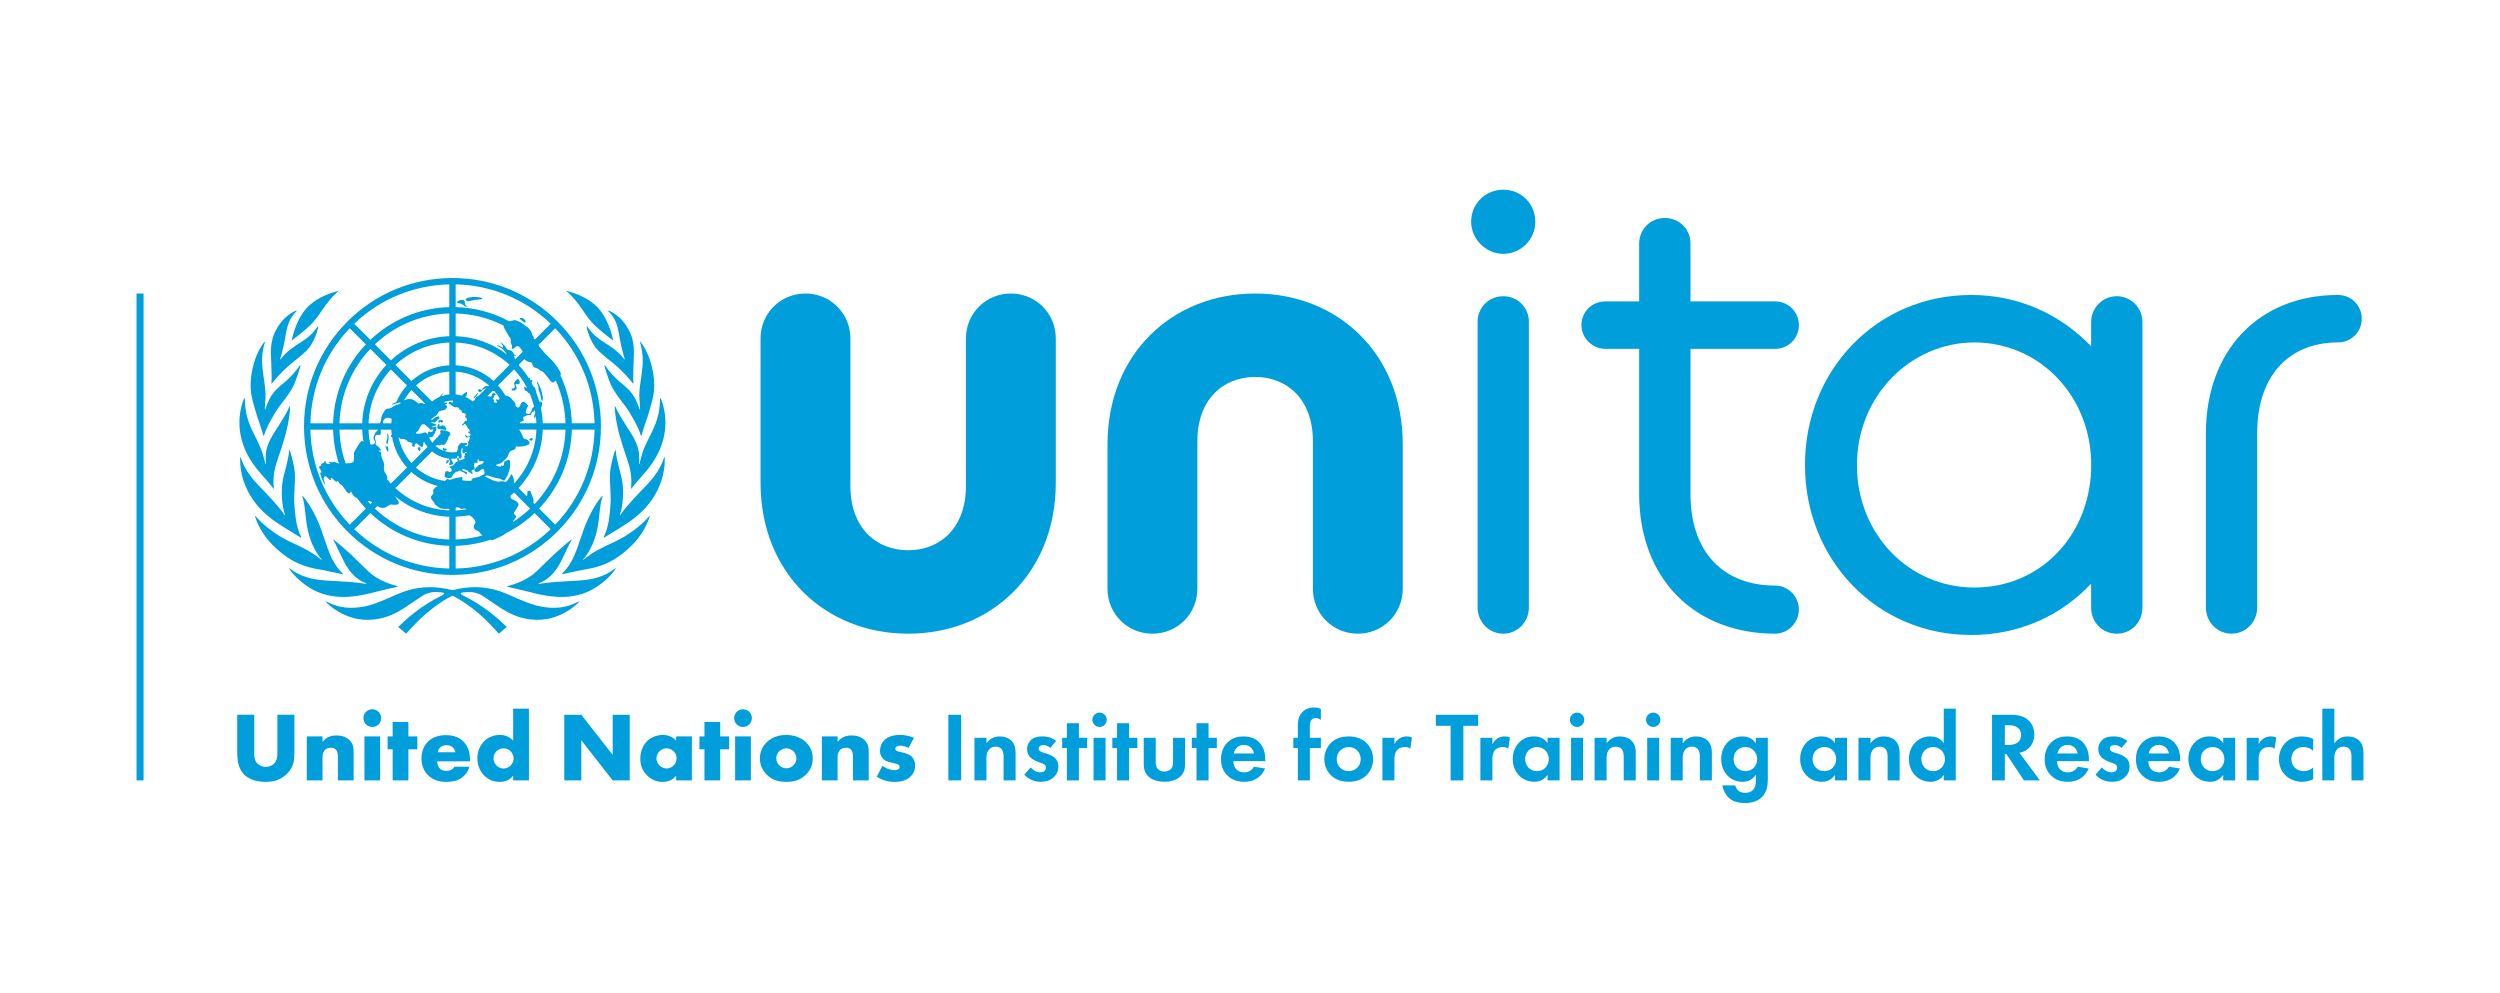 <?xml version="1.0" encoding="UTF-8"?> <svg xmlns="http://www.w3.org/2000/svg" id="Layer_1" data-name="Layer 1" viewBox="0 0 1950.21 774.41"><defs><style> .cls-1 { fill: #009edb; } </style></defs><path class="cls-1" d="M1147.62,173.01c0-14.02,11.03-25.04,25.04-25.04s25.02,11.03,25.02,25.04-11.53,25.02-25.02,25.02-25.04-11.53-25.04-25.02Zm5.02,78.1c0-11,8.49-20.02,20.02-20.02s20,9.02,20,20.02v222.72c0,11.51-9,20.5-20,20.5s-20.02-9-20.02-20.5V251.11Z"></path><g><path class="cls-1" d="M198.36,557.58v30.32c0,2.15,.07,5.45,2.61,7.91,1.54,1.46,3.99,2.46,6.29,2.46s4.68-.92,6.14-2.23c3.07-2.69,2.99-6.45,2.99-9.29v-29.17h13.28v29.4c0,5.37-.23,10.98-5.76,16.59-4.3,4.37-9.67,6.37-16.89,6.37-8.06,0-13.81-2.76-16.97-6.14-4.45-4.84-4.99-11.36-4.99-16.82v-29.4h13.28Z"></path><path class="cls-1" d="M239.32,574.47h12.28v4.3c3.38-4.45,7.91-5.07,10.9-5.07,3.53,0,7.29,.85,10.13,3.68,2.92,2.92,3.23,5.84,3.23,9.6v21.8h-12.28v-17.35c0-2,.07-4.99-1.54-6.68-1.16-1.23-2.69-1.46-3.92-1.46-1.92,0-3.53,.69-4.53,1.61-1.23,1.15-2,3.38-2,5.45v18.42h-12.28v-34.32Z"></path><path class="cls-1" d="M290.42,553.28c3.84,0,6.91,3.07,6.91,6.91s-3.07,6.91-6.91,6.91-6.91-3.07-6.91-6.91,3.07-6.91,6.91-6.91Zm6.14,21.19v34.32h-12.28v-34.32h12.28Z"></path><path class="cls-1" d="M318.58,584.52v24.26h-12.28v-24.26h-3.92v-10.06h3.92v-11.28h12.28v11.28h6.98v10.06h-6.98Z"></path><path class="cls-1" d="M366.62,593.89h-25.57c0,1.85,.69,4.3,2.15,5.76,.77,.77,2.3,1.69,5.07,1.69,.31,0,2.46-.08,3.99-.92,.77-.47,1.61-1.23,2.15-2.31h11.75c-.54,1.92-1.61,4.61-4.15,7.06-2.53,2.46-6.52,4.76-13.97,4.76-4.53,0-9.98-1-14.2-5.22-2.23-2.23-5.07-6.45-5.07-12.97,0-5.76,2.15-10.37,5.14-13.28,2.84-2.76,7.29-4.99,14.05-4.99,3.99,0,9.14,.85,13.2,4.68,4.84,4.6,5.45,10.59,5.45,14.43v1.31Zm-11.29-7.06c-.31-1.31-1.08-2.77-2-3.69-1.61-1.61-3.84-1.84-5.06-1.84-2.08,0-3.69,.54-4.99,1.84-.84,.92-1.61,2.15-1.84,3.69h13.89Z"></path><path class="cls-1" d="M412.59,608.79h-12.28v-3.76c-3.46,4.45-7.99,4.91-10.37,4.91-4.91,0-8.83-1.61-12.05-4.76-3.45-3.38-5.52-8.22-5.52-13.66,0-5.83,2.46-10.6,5.6-13.59,3.38-3.23,7.91-4.61,12.13-4.61,4.68,0,7.99,2.07,10.21,4.45v-24.95h12.28v55.97Zm-14.51-11.36c1.61-1.46,2.61-3.76,2.61-5.83,0-1.92-1.08-4.22-2.31-5.53-1.38-1.46-3.3-2.3-5.6-2.3-2.61,0-4.37,1.15-5.45,2.23-1.38,1.38-2.38,3.53-2.38,5.83,0,1.77,.77,3.76,2.38,5.37,1.69,1.69,3.68,2.3,5.45,2.3,2,0,3.99-.92,5.3-2.07Z"></path><path class="cls-1" d="M440.18,608.79v-51.2h13.28l24.49,31.32v-31.32h13.28v51.2h-13.28l-24.49-31.32v31.32h-13.28Z"></path><path class="cls-1" d="M527.44,574.47h12.28v34.32h-12.28v-3.76c-2.84,3.92-7.29,4.91-10.67,4.91-3.68,0-8.22-1.08-12.36-5.45-3.3-3.53-4.91-7.45-4.91-12.59,0-6.44,2.53-10.98,5.29-13.74,2.92-2.92,7.45-4.84,12.36-4.84,5.53,0,8.83,2.84,10.29,4.45v-3.3Zm-12.9,11.52c-1.69,1.61-2.46,3.84-2.46,5.6,0,2,.85,4.15,2.38,5.6,1.31,1.23,3.45,2.3,5.53,2.3s3.99-.84,5.52-2.38c1.08-1.08,2.31-2.77,2.31-5.53,0-1.61-.47-3.76-2.38-5.6-1.15-1.08-2.92-2.23-5.53-2.23-1.54,0-3.61,.54-5.37,2.23Z"></path><path class="cls-1" d="M561.81,584.52v24.26h-12.28v-24.26h-3.92v-10.06h3.92v-11.28h12.28v11.28h6.98v10.06h-6.98Z"></path><path class="cls-1" d="M579.6,553.28c3.84,0,6.91,3.07,6.91,6.91s-3.07,6.91-6.91,6.91-6.91-3.07-6.91-6.91,3.07-6.91,6.91-6.91Zm6.14,21.19v34.32h-12.28v-34.32h12.28Z"></path><path class="cls-1" d="M628.72,604.26c-4.53,4.45-9.83,5.68-15.36,5.68-4.99,0-10.52-1-15.28-5.68-3.76-3.69-5.29-8.06-5.29-12.67,0-6.14,2.76-10.13,5.29-12.59,2.84-2.77,7.83-5.68,15.28-5.68s12.51,3,15.36,5.68c2.53,2.46,5.29,6.45,5.29,12.59,0,4.61-1.54,8.98-5.29,12.67Zm-20.81-18.27c-1.53,1.46-2.38,3.61-2.38,5.6s1,4.07,2.38,5.45c1.46,1.46,3.46,2.31,5.53,2.31s3.99-.85,5.45-2.31c1.53-1.46,2.38-3.45,2.38-5.45,0-1.84-.85-4.07-2.38-5.6-1.39-1.31-3.53-2.23-5.45-2.23s-4.14,.92-5.53,2.23Z"></path><path class="cls-1" d="M641.13,574.47h12.28v4.3c3.38-4.45,7.91-5.07,10.9-5.07,3.53,0,7.29,.85,10.13,3.68,2.92,2.92,3.23,5.84,3.23,9.6v21.8h-12.28v-17.35c0-2,.07-4.99-1.54-6.68-1.15-1.23-2.69-1.46-3.92-1.46-1.92,0-3.53,.69-4.53,1.61-1.23,1.15-2,3.38-2,5.45v18.42h-12.28v-34.32Z"></path><path class="cls-1" d="M688.31,597.42c1.46,1.08,3.22,2,4.91,2.53,1.54,.54,3.45,.85,4.76,.85,.92,0,2.38-.23,3.15-.92,.54-.54,.62-1,.62-1.61,0-.54-.07-1.08-.62-1.54-.77-.69-2-.92-3.22-1.23l-3.23-.77c-1.69-.39-4.14-1-5.98-2.99-1.31-1.38-2.23-3.3-2.23-5.91,0-3.3,1.3-6.37,3.22-8.37,2.61-2.69,7.21-4.15,12.28-4.15s8.98,1.38,10.98,2.23l-4.14,7.83c-1.69-.77-4.22-1.69-6.45-1.69-1.23,0-2.08,.23-2.84,.69-.69,.38-1.08,.92-1.08,1.69,0,1.08,.69,1.62,1.46,1.92,1.15,.46,2.15,.46,4.07,1l2.23,.62c1.61,.46,4.07,1.69,5.07,2.69,1.69,1.61,2.61,4.3,2.61,6.83,0,4.14-1.77,6.91-3.45,8.52-3.99,3.99-9.83,4.3-12.67,4.3-3.07,0-7.91-.39-13.82-3.99l4.38-8.52Z"></path><path class="cls-1" d="M749.79,557.58v51.2h-9.98v-51.2h9.98Z"></path><path class="cls-1" d="M760.15,575.54h9.37v4.3c1.77-2.46,4.91-5.37,10.29-5.37,2.92,0,7.21,.85,9.83,4.07,2.3,2.84,2.61,6.14,2.61,9.36v20.88h-9.37v-18.12c0-1.84-.08-4.76-1.77-6.52-1.46-1.54-3.46-1.69-4.38-1.69-2.46,0-4.37,.85-5.76,2.92-1.38,2.15-1.46,4.53-1.46,6.45v16.97h-9.37v-33.24Z"></path><path class="cls-1" d="M819.31,583.45c-2.23-2.08-4.45-2.23-5.45-2.23-2.23,0-3.61,1.07-3.61,2.69,0,.84,.38,2.15,2.99,2.99l2.23,.69c2.61,.85,6.52,2.15,8.45,4.76,1,1.39,1.69,3.38,1.69,5.53,0,3-1,5.99-3.68,8.45s-5.91,3.53-9.98,3.53c-6.91,0-10.82-3.3-12.9-5.53l4.91-5.68c1.85,2.15,4.61,3.84,7.37,3.84,2.61,0,4.61-1.31,4.61-3.61,0-2.08-1.69-2.92-2.92-3.38l-2.15-.77c-2.38-.85-5.14-1.92-7.14-3.99-1.54-1.61-2.53-3.68-2.53-6.37,0-3.23,1.54-5.91,3.45-7.53,2.61-2.07,5.99-2.38,8.68-2.38,2.46,0,6.37,.31,10.6,3.53l-4.61,5.45Z"></path><path class="cls-1" d="M841.63,583.53v25.26h-9.37v-25.26h-3.69v-7.99h3.69v-11.36h9.37v11.36h6.45v7.99h-6.45Z"></path><path class="cls-1" d="M857.75,555.89c3.07,0,5.6,2.53,5.6,5.6s-2.53,5.6-5.6,5.6-5.6-2.53-5.6-5.6,2.53-5.6,5.6-5.6Zm4.68,19.65v33.24h-9.37v-33.24h9.37Z"></path><path class="cls-1" d="M880.77,583.53v25.26h-9.37v-25.26h-3.69v-7.99h3.69v-11.36h9.37v11.36h6.45v7.99h-6.45Z"></path><path class="cls-1" d="M901.56,575.54v18.81c0,1.77,.16,4.15,2,5.84,1.15,1,2.99,1.69,4.76,1.69s3.61-.69,4.76-1.69c1.85-1.69,2-4.07,2-5.84v-18.81h9.37v20.34c0,3-.38,6.99-4.07,10.21-3.07,2.69-7.99,3.76-12.05,3.76s-8.98-1.08-12.05-3.76c-3.68-3.22-4.07-7.21-4.07-10.21v-20.34h9.37Z"></path><path class="cls-1" d="M942.77,583.53v25.26h-9.37v-25.26h-3.69v-7.99h3.69v-11.36h9.37v11.36h6.45v7.99h-6.45Z"></path><path class="cls-1" d="M986.82,599.49c-1,2.46-4.76,10.37-16.35,10.37-5.37,0-9.44-1.54-12.74-4.68-3.69-3.46-5.22-7.76-5.22-12.97,0-6.6,2.69-10.67,5.07-13.05,3.92-3.84,8.52-4.68,12.51-4.68,6.75,0,10.67,2.69,12.97,5.45,3.53,4.22,3.99,9.44,3.99,13.05v.77h-24.87c0,2,.54,4.14,1.61,5.6,1,1.38,3.07,3.15,6.68,3.15s6.22-1.69,7.76-4.38l8.6,1.38Zm-8.6-11.74c-.77-4.53-4.45-6.68-7.91-6.68s-7.06,2.23-7.83,6.68h15.74Z"></path><path class="cls-1" d="M1021.8,583.53v25.26h-9.37v-25.26h-3.53v-7.99h3.53v-9.14c0-3.07,.23-8.29,4.37-11.74,2-1.69,4.76-2.77,8.22-2.77,2.07,0,3.76,.39,5.37,1.15v8.53c-1.31-1-2.61-1.39-4.22-1.39-1.23,0-2.46,.31-3.38,1.69-.77,1.23-1,2.99-1,5.76v7.91h8.6v7.99h-8.6Z"></path><path class="cls-1" d="M1065.54,579.15c3.3,3,5.6,7.6,5.6,13.05s-2.3,9.98-5.6,12.97c-2.84,2.61-7.14,4.68-13.43,4.68s-10.6-2.07-13.44-4.68c-3.3-3-5.6-7.6-5.6-12.97s2.31-10.06,5.6-13.05c2.84-2.61,7.14-4.68,13.44-4.68s10.59,2.08,13.43,4.68Zm-4.07,13.05c0-5.22-3.99-9.45-9.37-9.45s-9.37,4.22-9.37,9.45,3.91,9.37,9.37,9.37,9.37-4.3,9.37-9.37Z"></path><path class="cls-1" d="M1078.41,575.54h9.37v4.99c1.46-2.84,3.45-4.22,4.14-4.61,1.46-.92,3.3-1.46,5.53-1.46,1.61,0,2.92,.39,3.99,.77l-1.23,8.75c-1.23-.85-2.46-1.23-4.38-1.23-1.77,0-4.38,.39-6.22,2.69-1.77,2.22-1.84,5.06-1.84,7.36v15.97h-9.37v-33.24Z"></path><path class="cls-1" d="M1141.57,566.18v42.61h-9.98v-42.61h-11.52v-8.6h33.01v8.6h-11.52Z"></path><path class="cls-1" d="M1154.83,575.54h9.37v4.99c1.46-2.84,3.45-4.22,4.14-4.61,1.46-.92,3.3-1.46,5.53-1.46,1.61,0,2.92,.39,3.99,.77l-1.23,8.75c-1.23-.85-2.46-1.23-4.38-1.23-1.77,0-4.38,.39-6.22,2.69-1.77,2.22-1.84,5.06-1.84,7.36v15.97h-9.37v-33.24Z"></path><path class="cls-1" d="M1207.25,575.54h9.37v33.24h-9.37v-4.3c-3.38,4.83-7.83,5.37-10.21,5.37-10.21,0-16.97-7.99-16.97-17.74s6.68-17.66,16.51-17.66c2.54,0,7.53,.46,10.67,5.37v-4.3Zm-17.5,16.58c0,5.3,3.84,9.45,9.21,9.45s9.21-4.15,9.21-9.45-3.84-9.37-9.21-9.37-9.21,4.07-9.21,9.37Z"></path><path class="cls-1" d="M1230.26,555.89c3.07,0,5.6,2.53,5.6,5.6s-2.53,5.6-5.6,5.6-5.6-2.53-5.6-5.6,2.53-5.6,5.6-5.6Zm4.68,19.65v33.24h-9.37v-33.24h9.37Z"></path><path class="cls-1" d="M1243.91,575.54h9.37v4.3c1.77-2.46,4.91-5.37,10.29-5.37,2.92,0,7.21,.85,9.83,4.07,2.3,2.84,2.61,6.14,2.61,9.36v20.88h-9.37v-18.12c0-1.84-.08-4.76-1.77-6.52-1.46-1.54-3.46-1.69-4.38-1.69-2.46,0-4.37,.85-5.76,2.92-1.38,2.15-1.46,4.53-1.46,6.45v16.97h-9.37v-33.24Z"></path><path class="cls-1" d="M1289.65,555.89c3.07,0,5.6,2.53,5.6,5.6s-2.53,5.6-5.6,5.6-5.6-2.53-5.6-5.6,2.53-5.6,5.6-5.6Zm4.68,19.65v33.24h-9.37v-33.24h9.37Z"></path><path class="cls-1" d="M1303.3,575.54h9.37v4.3c1.77-2.46,4.91-5.37,10.29-5.37,2.92,0,7.21,.85,9.83,4.07,2.3,2.84,2.61,6.14,2.61,9.36v20.88h-9.37v-18.12c0-1.84-.08-4.76-1.77-6.52-1.46-1.54-3.46-1.69-4.38-1.69-2.46,0-4.37,.85-5.76,2.92-1.38,2.15-1.46,4.53-1.46,6.45v16.97h-9.37v-33.24Z"></path><path class="cls-1" d="M1369.68,575.54h9.37v31.71c0,5.07-.46,10.37-4.6,14.51-2.31,2.3-6.3,4.68-13.13,4.68-6.45,0-10.29-1.92-12.44-3.84-2.61-2.23-4.6-6.14-5.37-9.9h10.14c.38,1.53,1.23,3.07,2.3,3.99,1.84,1.69,4.37,1.77,5.68,1.77,2.69,0,4.45-.92,5.68-2.07,2.15-2.07,2.38-4.68,2.38-7.37v-4.68c-3.22,4.91-7.67,5.53-10.21,5.53-4.45,0-8.29-1.38-11.52-4.53-2.46-2.46-5.3-6.76-5.3-13.21,0-5.22,1.92-10.06,5.14-13.2,2.92-2.84,6.99-4.45,11.44-4.45,6.21,0,9.14,3.38,10.44,5.37v-4.3Zm-14.35,9.52c-1.54,1.38-2.99,3.61-2.99,7.06,0,2.92,1.07,5.07,2.46,6.53,2,2.15,4.53,2.92,6.75,2.92s4.61-.85,6.22-2.31c1.92-1.77,2.99-4.45,2.99-7.14,0-3.15-1.38-5.29-2.69-6.67-1.84-1.92-3.99-2.69-6.52-2.69-2.99,0-5.07,1.23-6.22,2.31Z"></path><path class="cls-1" d="M1431.45,575.54h9.37v33.24h-9.37v-4.3c-3.38,4.83-7.83,5.37-10.21,5.37-10.21,0-16.97-7.99-16.97-17.74s6.68-17.66,16.51-17.66c2.54,0,7.53,.46,10.67,5.37v-4.3Zm-17.5,16.58c0,5.3,3.84,9.45,9.21,9.45s9.21-4.15,9.21-9.45-3.84-9.37-9.21-9.37-9.21,4.07-9.21,9.37Z"></path><path class="cls-1" d="M1449.77,575.54h9.37v4.3c1.77-2.46,4.91-5.37,10.29-5.37,2.92,0,7.21,.85,9.83,4.07,2.3,2.84,2.61,6.14,2.61,9.36v20.88h-9.37v-18.12c0-1.84-.08-4.76-1.77-6.52-1.46-1.54-3.46-1.69-4.38-1.69-2.46,0-4.37,.85-5.76,2.92-1.38,2.15-1.46,4.53-1.46,6.45v16.97h-9.37v-33.24Z"></path><path class="cls-1" d="M1516.3,552.82h9.37v55.97h-9.37v-4.3c-3.38,4.83-7.83,5.37-10.21,5.37-10.21,0-16.97-7.99-16.97-17.74s6.68-17.66,16.51-17.66c2.54,0,7.53,.46,10.67,5.37v-27.02Zm-17.5,39.31c0,5.3,3.84,9.45,9.21,9.45s9.21-4.15,9.21-9.45-3.84-9.37-9.21-9.37-9.21,4.07-9.21,9.37Z"></path><path class="cls-1" d="M1568.77,557.58c7.06,0,10.67,1.84,13.05,3.84,3.91,3.3,5.07,7.67,5.07,11.51,0,4.99-2,9.37-5.99,12.05-1.31,.93-3.15,1.77-5.6,2.23l15.97,21.57h-12.43l-13.67-20.57h-1.23v20.57h-9.98v-51.2h14.81Zm-4.83,23.57h2.84c1.92,0,9.83-.23,9.83-7.75s-7.84-7.68-9.68-7.68h-2.99v15.43Z"></path><path class="cls-1" d="M1629.33,599.49c-1,2.46-4.76,10.37-16.35,10.37-5.37,0-9.44-1.54-12.74-4.68-3.69-3.46-5.22-7.76-5.22-12.97,0-6.6,2.69-10.67,5.07-13.05,3.92-3.84,8.52-4.68,12.51-4.68,6.75,0,10.67,2.69,12.97,5.45,3.53,4.22,3.99,9.44,3.99,13.05v.77h-24.87c0,2,.54,4.14,1.61,5.6,1,1.38,3.07,3.15,6.68,3.15s6.22-1.69,7.76-4.38l8.6,1.38Zm-8.6-11.74c-.77-4.53-4.45-6.68-7.91-6.68s-7.06,2.23-7.83,6.68h15.74Z"></path><path class="cls-1" d="M1654.94,583.45c-2.23-2.08-4.45-2.23-5.45-2.23-2.23,0-3.61,1.07-3.61,2.69,0,.84,.38,2.15,2.99,2.99l2.23,.69c2.61,.85,6.52,2.15,8.45,4.76,1,1.39,1.69,3.38,1.69,5.53,0,3-1,5.99-3.68,8.45s-5.91,3.53-9.98,3.53c-6.91,0-10.82-3.3-12.9-5.53l4.91-5.68c1.85,2.15,4.61,3.84,7.37,3.84,2.61,0,4.61-1.31,4.61-3.61,0-2.08-1.69-2.92-2.92-3.38l-2.15-.77c-2.38-.85-5.14-1.92-7.14-3.99-1.54-1.61-2.53-3.68-2.53-6.37,0-3.23,1.54-5.91,3.45-7.53,2.61-2.07,5.99-2.38,8.68-2.38,2.46,0,6.37,.31,10.6,3.53l-4.61,5.45Z"></path><path class="cls-1" d="M1700.53,599.49c-1,2.46-4.76,10.37-16.35,10.37-5.37,0-9.44-1.54-12.74-4.68-3.69-3.46-5.22-7.76-5.22-12.97,0-6.6,2.69-10.67,5.07-13.05,3.92-3.84,8.52-4.68,12.51-4.68,6.75,0,10.67,2.69,12.97,5.45,3.53,4.22,3.99,9.44,3.99,13.05v.77h-24.87c0,2,.54,4.14,1.61,5.6,1,1.38,3.07,3.15,6.68,3.15s6.22-1.69,7.76-4.38l8.6,1.38Zm-8.6-11.74c-.77-4.53-4.45-6.68-7.91-6.68s-7.06,2.23-7.83,6.68h15.74Z"></path><path class="cls-1" d="M1734.28,575.54h9.37v33.24h-9.37v-4.3c-3.38,4.83-7.83,5.37-10.21,5.37-10.21,0-16.97-7.99-16.97-17.74s6.68-17.66,16.51-17.66c2.54,0,7.53,.46,10.67,5.37v-4.3Zm-17.5,16.58c0,5.3,3.84,9.45,9.21,9.45s9.21-4.15,9.21-9.45-3.84-9.37-9.21-9.37-9.21,4.07-9.21,9.37Z"></path><path class="cls-1" d="M1752.6,575.54h9.37v4.99c1.46-2.84,3.45-4.22,4.14-4.61,1.46-.92,3.3-1.46,5.53-1.46,1.61,0,2.92,.39,3.99,.77l-1.23,8.75c-1.23-.85-2.46-1.23-4.38-1.23-1.77,0-4.38,.39-6.22,2.69-1.77,2.22-1.84,5.06-1.84,7.36v15.97h-9.37v-33.24Z"></path><path class="cls-1" d="M1804.49,585.68c-2-1.85-4.45-2.92-7.67-2.92-6.22,0-9.37,4.53-9.37,9.37,0,5.45,4.07,9.45,9.67,9.45,2.07,0,4.84-.62,7.37-2.92v9.14c-1.84,.92-4.76,2.07-8.6,2.07-5.22,0-9.83-2-12.82-4.84-2.53-2.38-5.3-6.52-5.3-12.74,0-5.83,2.38-10.52,5.76-13.51,4.07-3.61,8.75-4.3,11.98-4.3,3.45,0,6.29,.69,8.98,2v9.22Z"></path><path class="cls-1" d="M1811.61,552.82h9.37v27.02c1.77-2.46,4.91-5.37,10.29-5.37,2.92,0,7.21,.85,9.83,4.07,2.3,2.84,2.61,6.14,2.61,9.36v20.88h-9.37v-18.12c0-1.84-.08-4.76-1.77-6.52-1.46-1.54-3.46-1.69-4.38-1.69-2.46,0-4.37,.85-5.76,2.92-1.38,2.15-1.46,4.53-1.46,6.45v16.97h-9.37v-55.97Z"></path></g><g><path id="emblem" class="cls-1" d="M451.43,469.21c.15-.03,.37,.14,.44,.22-6.05,6.2-13.82,10.45-21.27,12.57-5.53,1.57-11.09,1.83-16.79,1.2-8.76-.98-16.5-4.49-23.75-9.26-4.34-2.85-8.64-5.78-12.94-8.7-4.94-3.36-10.38-3.98-16.11-3.04-3.11,.34-.75,1.83-.27,2.07,7.7,3.77,14.95,8.29,21.72,13.51,4.6,3.38,12.81,11.29,12.81,11.29l-6.14,5.26s-4.69-5.25-6.73-7.29c-13.48-14.04-25.41-20.21-28.05-21.73-.46-.27-.91-.52-1.38-.52s-.92,.26-1.38,.52c-2.65,1.52-14.58,7.69-28.06,21.73-2.04,2.04-6.73,7.29-6.73,7.29l-6.15-5.26s8.22-7.92,12.82-11.29c6.77-5.23,14.02-9.74,21.72-13.51,.48-.24,2.83-1.73-.27-2.07-5.73-.94-11.18-.32-16.11,3.04-4.3,2.92-8.6,5.85-12.94,8.7-7.25,4.77-14.98,8.28-23.75,9.26-5.69,.64-11.26,.38-16.79-1.2-7.45-2.12-15.23-6.4-21.28-12.6,.08-.09,.31-.23,.46-.2,.51,.23,.83,.39,1.33,.65,9,4.63,18.48,5.17,28.22,3.29,6.65-1.28,12.83-3.95,19.03-6.59,4.44-1.89,8.82-3.98,13.39-5.48,11.84-3.91,23.84-3.86,35.89-.81,.2,.05,.4,.08,.61,.11,.2-.03,.41-.05,.61-.11,12.05-3.05,24.05-3.1,35.89,.81,4.57,1.51,8.95,3.59,13.39,5.48,6.19,2.65,12.37,5.31,19.03,6.59,9.74,1.88,19.22,1.34,28.22-3.29,.5-.26,.82-.42,1.33-.65Zm28.42-25.8c-5.15,3.96-8.47,5.27-12.74,6.73-6.42,2.2-13.35,2.65-20.06,3-8.87,.46-17.43,.85-26.17,2.27-.05,0-.09,.02-.14,.02-.55,.09-.8-.14-.62-.33,.03-.03,.09-.07,.13-.09,7.79-2.85,13.09-8.9,17.08-16.49,2.76-5.26,7.28-15.53,8.54-17.2,.03-.03,0-.38-.09-.44-.59,.19-9.17,7.5-13.07,11.11-4.83,4.49-9.38,9.29-14.21,13.78-7.55,7.21-18.41,10.38-22.35,11.4-.09,.02-.27,.09-.31,.14-.12,.15-.17,.29-.2,.36,0,.03,0,.05,.03,.05,.05,.01,.13,.03,.18,.04,3.05,.7,11.87,2.61,16.39,3.82,6.95,1.86,13.92,3.43,21.13,3.93,7.81,.55,15.58-.27,22.83-2.97,8.25-3.07,18.42-10.34,24.22-19.04,.02-.02,.03-.06,.02-.07-.25-.13-.55-.05-.59-.02Zm26.56-40.73c-.24,.31-4.58,6-15.23,13.29-5.17,3.6-9.97,5.89-15.65,8.53-7.09,3.29-13.19,6.3-19.22,11.29-.39,.32-.72,.56-1.11,.85-.21,.15-.42-.11-.19-.38,.29-.34,9.16-9.42,11.82-28.66,.93-6.71,1.06-13.97,3.24-20.44,.06-.2-.06-.43-.14-.53-.01-.02-.07,.02-.08,.04-6.51,7.45-11.94,19.04-14.47,26.28-1.79,5.13-3.5,10.28-5.35,15.39-2.51,6.93-5.8,13.43-11.13,18.7-.08,.08-.48,.5-.48,.5,0,0-.07,.12-.09,.32,0,.02,.03,.06,.04,.05,.76-.13,1.26-.2,1.75-.31,5.93-1.23,11.83-2.65,17.8-3.64,9.98-1.66,18.69-5.21,26.73-11.38,8.06-6.19,14.88-13.4,19.34-22.62,1.16-2.4,2.24-4.75,2.96-7.37-.15-.06-.39-.05-.55,.07Zm11.63-45.78c-2.56,8.16-7.19,14.78-13.94,21.88-5.29,5.47-15.49,15.8-20.19,22.97-.13,.2-.48,.11-.35-.25,2.27-6.24,3.23-17.27,1.88-25.83-1.16-7.29-4.36-15.25-5.14-24.18,0-.04,0-.05-.01-.09-.05-.12-.24-.39-.38-.4,0,.03-.09,.15-.3,.85-1.53,5.19-3.45,11.68-3.76,17.72-.39,7.28,.99,16.64,.39,24.13-.7,8.66-1.29,17.22-5.26,25.07-.02,.04-.03,.08-.05,.13-.08,.21,.14,.6,.14,.6,0,0,.03,0,.05-.02,3.18-2.03,12.25-7.38,18.23-11.37,7.46-4.99,14.07-10.91,19.23-18.36,6.45-9.31,10.19-20.53,10-31.96,0-.39-.03-1.07-.08-1.15-.09-.03-.43,.21-.45,.27Zm-19.24,4.93c-.03,.11-.12,.15-.15,.17-.19,.05-.27-.17-.27-.22,.29-2.31,.31-5.17,.15-7.34-.62-8.55-5.78-15.63-10.31-22.75-2.36-3.71-6.45-10.2-8.19-14.57-.02-.04-.36-.26-.46-.21-.05,.77,.11,3.28,.28,4.91,1.27,12.24,5.17,24.23,9.2,35.85,2.7,7.78,4.05,14.44,3.22,22.67-.09,.68-.11,.76,.17,.97,.01,0,.03-.02,.03,0,2.76-3.98,8.13-9.57,11.44-13.6,3.59-4.36,21.64-24.95,12.75-53.63-.54-1.73-1.18-3.23-1.4-3.55-.14,0-.38,.36-.41,.45,.05,20.63-9.92,29.49-14.09,43.6-.79,2.69-1.42,5.18-1.96,7.26Zm-15.55-64.13c-3.27-2.83-8.14-7.86-10.99-12.25-.02-.03-.04-.06-.07-.08-.04-.04-.08-.07-.12-.1-.18-.11-.41-.12-.47-.09-.13-.02-.24-.02-.23,.02,.18,.86,3.02,9.96,4.85,14.2,2.65,6.12,6.9,11.25,10.89,16.52,.29,.38,.58,.76,.86,1.15,4,5.38,10.4,16.84,11.95,22.73,.04,.17,.4,.32,.41,.25,.56-2.1,3.15-10.26,5.07-15.77,.4-1.14,3.8-12.2,4.48-16.99,1.94-13.57-2.54-31.18-10.46-40.81-.13,.05-.24,.4-.22,.48,.15,.45,.25,.8,.38,1.25,.17,.59,.34,1.19,.48,1.79,2.07,8.84,1.37,15.08,.36,22.6-.81,6-1.97,11.93-1.66,17.97,.05,1.01,.67,8.45,.58,8.73-.1,.33-.41,.08-.44-.1-.01-.05-.97-2.77-1.94-5.04-.4-.99-.81-1.92-1.15-2.59-3.18-6.31-7.29-9.59-12.56-13.89Zm-8.74-54.95c2.54,2.48,4.52,5.25,5.9,8.5,2.19,5.12,2.83,12.83,4.24,18.66,.86,3.54,1.39,6.05,2.63,10.06,.11,.35-.26,.51-.44,.18-.03-.05-.06-.09-.1-.13-4.08-5.53-9.15-8.99-16.37-13.55-4.29-2.82-7.56-5.36-10.66-9.58-.54-.72-1.09-1.43-1.64-2.14-.05-.06-.38-.17-.48-.14-.02,.16,.06,.48,.12,.89,.92,4.65,4.04,13.26,9.38,18.36,3.84,3.67,8.16,6.92,12.26,10.32,7.31,6.12,12.64,12.73,14.36,14.91,.03,.03,.08,.09,.08,.09,0,0,.33,.21,.32,.09,0-.03,0-.06,0-.09,0,0,0,0,0,0-.1-1.07-.14-2.77-.14-4.78,0-4.48,.2-10.47,.4-14.59,.08-1.67,.14-3.34,.13-5.01-.01-4.98-.57-9.9-2.66-14.62-3.4-7.65-8.46-13.73-16.02-17.5-.44-.22-1.03-.44-1.41-.54-.02,0-.07,.24,.04,.54,0,.03,.03,.05,.05,.07Zm-31.32-14.46c4.38,3.89,7.89,8.5,11.18,13.32,3.15,4.63,6.27,9.32,10.56,13.03,2.83,2.86,11.07,9.26,13.14,10.86,.03,.03,.06,.06,.09,.07,.07,.03,.17-.01,.17-.01,0,0-.01-.06-.02-.09-.43-2.37-4.16-19.73-15.03-28.32-5.84-5.05-13.6-8.15-21.13-10.22-.08,.14,0,.52,.05,.51,.36,.32,.63,.54,.99,.86Zm-170.68,237.22c7.21-.51,14.18-2.07,21.13-3.93,4.52-1.21,13.34-3.12,16.39-3.82,.05-.01,.13-.03,.18-.04,.03,0,.04-.02,.03-.05-.02-.07-.08-.2-.2-.36-.04-.05-.22-.12-.31-.14-3.93-1.02-14.79-4.19-22.34-11.4-4.83-4.49-9.38-9.29-14.21-13.78-3.89-3.62-12.47-10.92-13.07-11.12-.08,.07-.11,.41-.09,.44,1.26,1.68,5.78,11.95,8.54,17.2,3.99,7.59,9.28,13.63,17.08,16.49,.04,.02,.1,.06,.13,.09,.18,.19-.07,.42-.62,.33-.05,0-.09-.02-.14-.02-8.74-1.42-17.3-1.8-26.17-2.27-6.71-.35-13.63-.8-20.06-3-4.27-1.47-7.59-2.78-12.74-6.73-.05-.03-.34-.12-.59,.02-.02,0,0,.05,.02,.07,5.81,8.7,15.97,15.97,24.22,19.04,7.26,2.7,15.03,3.52,22.83,2.97Zm-6.78-17.89c.49,.1,.99,.18,1.75,.31,.02,0,.04-.03,.04-.06-.02-.19-.09-.31-.09-.31,0,0-.4-.42-.48-.5-5.33-5.28-8.61-11.77-11.12-18.7-1.85-5.11-3.57-10.26-5.35-15.39-2.53-7.24-7.95-18.83-14.47-26.28-.01-.02-.07-.05-.08-.04-.07,.1-.2,.32-.14,.52,2.18,6.47,2.31,13.73,3.24,20.44,2.66,19.24,11.53,28.32,11.82,28.66,.23,.27,.02,.53-.19,.38-.39-.29-.72-.53-1.11-.85-6.03-4.99-12.13-7.99-19.22-11.29-5.68-2.63-10.48-4.93-15.65-8.53-10.65-7.29-14.99-12.98-15.24-13.29-.16-.12-.4-.13-.55-.07,.72,2.63,1.8,4.97,2.96,7.37,4.45,9.22,11.27,16.43,19.34,22.62,8.04,6.17,16.75,9.71,26.73,11.38,5.97,.99,11.87,2.42,17.8,3.64Zm-49.2-39.51c5.98,3.99,15.05,9.34,18.23,11.37,.02,.01,.05,.02,.05,.02,0,0,.22-.39,.14-.6-.02-.04-.03-.09-.05-.13-3.97-7.85-4.56-16.42-5.26-25.07-.6-7.49,.77-16.85,.39-24.13-.32-6.03-2.24-12.53-3.76-17.72-.21-.69-.3-.82-.3-.85-.13,.01-.33,.28-.38,.4-.02,.04,0,.05-.01,.09-.79,8.93-3.99,16.89-5.14,24.18-1.36,8.55-.39,19.59,1.88,25.83,.13,.36-.22,.45-.35,.25-4.71-7.17-14.9-17.5-20.19-22.97-6.75-7.11-11.38-13.72-13.94-21.88-.02-.06-.37-.31-.45-.27-.05,.08-.07,.77-.08,1.15-.19,11.43,3.55,22.64,10,31.96,5.16,7.45,11.77,13.38,19.23,18.36Zm-3.14-26.82s.02,.02,.03,.01c.29-.21,.26-.29,.17-.97-.83-8.22,.52-14.89,3.22-22.67,4.03-11.62,7.93-23.61,9.2-35.84,.17-1.63,.33-4.15,.28-4.92-.1-.05-.45,.17-.46,.21-1.74,4.37-5.83,10.86-8.19,14.57-4.53,7.12-9.69,14.2-10.31,22.75-.16,2.17-.14,5.03,.15,7.34,0,.05-.08,.27-.27,.22-.03-.01-.12-.06-.15-.17-.55-2.08-1.17-4.58-1.97-7.26-4.16-14.11-14.14-22.97-14.09-43.6-.03-.09-.27-.45-.41-.45-.22,.32-.86,1.82-1.4,3.55-8.9,28.68,9.16,49.26,12.74,53.63,3.31,4.03,8.68,9.62,11.44,13.6Zm-12.93-57.01c1.93,5.51,4.51,13.67,5.07,15.77,.02,.07,.37-.09,.41-.26,1.54-5.88,7.94-17.35,11.95-22.73,.29-.39,.58-.77,.86-1.15,3.99-5.27,8.24-10.4,10.89-16.52,1.83-4.24,4.67-13.34,4.85-14.2,0-.03-.1-.04-.24-.02-.06-.03-.29-.02-.47,.1-.04,.02-.09,.06-.12,.1-.02,.02-.05,.05-.07,.08-2.85,4.39-7.72,9.42-10.99,12.25-5.27,4.3-9.38,7.58-12.56,13.89-.34,.67-.75,1.61-1.15,2.59-.97,2.27-1.93,4.99-1.94,5.04-.03,.17-.34,.43-.44,.1-.09-.28,.53-7.72,.58-8.73,.3-6.05-.85-11.98-1.66-17.97-1.01-7.52-1.71-13.76,.36-22.6,.14-.6,.31-1.2,.48-1.79,.13-.45,.24-.8,.38-1.25,.02-.08-.09-.43-.22-.48-7.92,9.62-12.4,27.23-10.46,40.81,.68,4.78,4.08,15.84,4.48,16.98Zm11.43-29.87c0,2.01-.04,3.71-.14,4.78,0,0,0,0,0,0,0,.03,0,.06,0,.09-.01,.12,.32-.09,.32-.09,0,0,.05-.05,.08-.09,1.72-2.19,7.05-8.79,14.36-14.91,4.1-3.39,8.42-6.65,12.26-10.32,5.34-5.1,8.46-13.71,9.38-18.36,.07-.41,.14-.73,.12-.89-.1-.04-.43,.08-.48,.14-.55,.71-1.1,1.42-1.63,2.14-3.11,4.21-6.38,6.76-10.67,9.58-7.22,4.56-12.29,8.01-16.37,13.55-.03,.04-.07,.08-.1,.13-.19,.34-.55,.17-.44-.18,1.24-4.02,1.77-6.53,2.63-10.06,1.41-5.83,2.05-13.53,4.24-18.66,1.38-3.25,3.36-6.02,5.89-8.5,.03-.02,.05-.04,.06-.07,.1-.31,.05-.55,.03-.54-.38,.09-.97,.31-1.41,.53-7.56,3.76-12.62,9.85-16.02,17.5-2.09,4.72-2.65,9.64-2.66,14.62,0,1.67,.05,3.35,.13,5.01,.2,4.13,.4,10.11,.4,14.59Zm15.66-28.84s.11,.04,.17,.01c.03-.01,.06-.05,.09-.07,2.06-1.6,10.3-8,13.14-10.86,4.29-3.72,7.4-8.4,10.56-13.03,3.28-4.82,6.8-9.43,11.18-13.32,.36-.32,.63-.54,.99-.86,.04,.01,.13-.36,.05-.51-7.53,2.08-15.29,5.17-21.13,10.22-10.87,8.59-14.59,25.96-15.03,28.32,0,.03-.02,.09-.02,.09Zm122.44,94.61c.85-1.28-1.27-2.09-1.83,.14-.52,2.07,.97,1.14,1.83-.14Zm23.17-53.58c-.82-.43-4.21,3.7-3.67,4.37,.24,.27,3.97-4.17,3.67-4.37Zm.73-.73c.51,.27,2.76-.96,2.34-1.28-.41-.33-3.06-1.55-3.11-.81-.08,1.21,.26,1.83,.77,2.09Zm40.81,35.78c-1.06,.05-2.22,1.59-1.89,1.61,.77,.04,1.35,.59,1.96,.45,1.13-.25,.99-2.1-.07-2.06Zm-14.79-38.52c-.92,.02-1.15,1.02-.27,1.47,.39,.2,1.65,.02,2.23-.34,.61-.38,1.32-.86,1.18-1.79-.08-.56-1.39-2.16-.7-2.77,.74-.67,1.49,.37,2.22,.08,.89-.34,.8-.85,.83-1.61,.03-1.04-.38-2.42-1.59-2.42-.9,0-2.47,2.41-2.54,2.56-.12,.26-.37,1.14,.02,2.04,.54,1.25,.33,2.72-1.38,2.76Zm20.05,.17c-.03,.56,1.58,4.43,1.74,5.49,.16,1.06,.5,4.22,1.35,3.89,.54-.21,.49-2.15,.37-2.9-.34-2.2-.79-4.1-1.6-6.58-.43-1.32-2.29-5.61-2.91-5.46-.55,.13,.92,3.13,1.14,4.1,.14,.63-.06,.89-.09,1.45Zm-10.59-51.69c.99,.38,.99-1.47-.7-2.84-1.67-1.36-3.9-.7-3.3-.03,.55,.6,3.11,2.53,3.99,2.87Zm-45.61-13.1c-1.99-1.28-.32-3.06-1.91-4.25-1.11-.84-4.24,0-5.01,.98-1.34,1.74,1.73,1.16,2.85,1.66,1.25,.55,3.92,2.85,4.39,2.38,.47-.47-.1-.57-.32-.77Zm12.08-6.08c-2.68-1.22-12.76-1.17-12.49,1.45,.22,2.24,5.82,.14,7.27,.01,1.45-.13,7.58-.25,5.22-1.47Zm-29.49,117.28c-.13-.5-1.01-.42-.79,.04,.22,.46-.26,.93,.19,1.5,.59,.63,1.86,.55,2.49,.03,.37-.4,.14-1.15-.14-1.3-.48-.24-1.62,.22-1.75-.28Zm-3.88-20.05c.83,0,.8-.62,1.28-.6,.49,.02,.09,.63,.93,.63s1.71-2.15-.97-2.15c-2.19,0-1.9,2.09-1.24,2.12Zm3.49,2.23c-1.67-.43-1.33,.52-2.36,.63-1.7,.19-.19-1.25-1.03-1.91-.37-.29-1.37,1.16-1.44,2.07-.05,.44-.06,1.92,.66,1.96,.72,.05,4.5,.48,5.76,.77,1.44,.33-.06-3.13-1.61-3.52Zm-18.62,20.08c.51,0,.89-1.83,.57-2.72-.32-.9-1.98-.22-2.12,.19-.14,.42,1.04,2.53,1.55,2.53Zm-24.41-.18c.07-.79,0-3.08-.54-3.53-.55-.44-.48,.39-.87,.34-.31-.03-.28-1.1-.67-1.1-.39,0,.13,1.83,.55,2.89,.41,1.06,1.43,2.8,1.53,1.4Zm-.59-5.58c.13-.27,.96-4.1,.84-5.56-.13-1.46-.91-2.84-1.11-2.73-.26,.14,.12,1.01,.17,2.43,.07,2.12-.93,3.88-.93,4.57,0,.66,.63,2.15,1.03,1.3Zm-65.18-13.53c0-30.96,12.04-60.04,33.9-81.91,21.86-21.86,50.95-33.9,81.91-33.9s60.04,12.04,81.91,33.9c21.86,21.86,33.9,50.95,33.9,81.91s-12.04,60.05-33.9,81.91c-21.86,21.86-50.95,33.9-81.91,33.9s-60.05-12.04-81.91-33.9c-21.86-21.86-33.9-50.95-33.9-81.91Zm35.67,76.64l12.58-12.58c-2.48-2.61-4.8-5.36-6.96-8.24-.97-.39-1.96-.93-2.65-1.77-1.08-1.34-1.64-3.31-2.15-3.31-.51,0-.04,1.25-1.19,1.42-1.56,.23-3.76-3.65-4.62-5.06-1.01-1.66-2.68-1.68-3.49-3.24-.24-.45-.8-1.83-1.32-1.01-.86,1.38-3.82-3.02-4.58-2.72-.78,.3-.09,1.22-.53,1.61-.85,.75-3.34-3.37-4.27-2.95-.87,.4-1.08,.93-1.13,2.02-.05,1.14,1.36,4.06,.87,4.29-.7,.32-4.3-8.85-3.52-9.27,.44-.24,.37,.42,.87,.12,.51-.31-.36-.94-.6-1.94-.25-1.04-1.15-1.06-1.23-2.21-.07-1.14,1.56-.76,1.54-1.32-.02-.56,.13-1.19,.59-1.59,.54-.46,1.79,.02,2.07-1.59,.23-1.37,.92-.1,1.07,.92,.17,1.18,3.19,1.48,3.34,.67,.09-.51-1.22-.5-1.22-.95,0-.87,1.66-.04,2.8,.06,.5,.04,1.39-.76,2.52-.17,1.23,.64,1.99,.95,2.8,1.08-2.74-8.36-4.33-17.24-4.57-26.44h-17.72c.61,27.88,11.43,54.04,30.7,74.16Zm73.11-102.66c.12,.19-1.16,1.36-1.82,2.49,2.05-.77,4.18-1.26,6.37-1.48v-17.77c-9.96,.57-19.01,4.56-26.01,10.8l12.54,12.54c1.44-1.18,3.01-2.21,4.7-3.06,.44-.22,.88-.42,1.32-.61,.86-1.5,2.73-3.17,2.9-2.92Zm-43.8,66.25c0,.35-.01,.7-.09,1.03,.92,1.13,1.86,2.24,2.85,3.31l12.57-12.57c-5.91-6.56-10.04-14.75-11.61-23.81-.38,.1-.71,.05-.92-.31-.26-.44,.12-.89,.66-1.34-.18-1.33-.31-2.68-.38-4.05h-8.37c.09,1.33,.62,3.25-.26,3.92-.72,.55-1.75,0-2.4,.08-1.61,.22-1.97,2.15-1.55,3.47,.28,.89,.67,1.57,.51,2.53-.14,.9-.63,1.6,.79,2.35,1.3,.68,3.4,3.35,3.23,3.81-.22,.59-1.52-.55-1.6,.52-.05,.66,1.91-.19,1.79,2.04-.07,1.3,.26,2.72,.63,3.6,.77,1.85,1.66,3.08,1.59,5.16-.06,1.73-.37,3.62,.39,5.25,.78,1.68,2.15,3.04,2.16,5.01Zm-10.45-29.89c-1.03-1.18,.68-4.55,.94-5.21,.27-.7,1.83-1.6,2.3-2.64h-7.45c.14,3.9,.63,7.72,1.44,11.47,1.79,.65,5.22-.8,2.77-3.62Zm-4.67,47.88c-.05,.03-.12,.05-.18,.08,.68,.77,1.37,1.53,2.07,2.27l1.42-1.42c-1.33-.84-2.56-1.37-3.31-.93Zm30.45-90.2l-12.53-12.53c-10.33,11.13-16.84,25.85-17.45,42.05h8.78c1.47-2.37,.97-4.17,1.46-5.55,.47-1.31,1.25-2.51,1.97-3.69,.65-1.04,1.38-2.21,2.73-2.22,2.86-.02,3.57-1.51,5.39-2.34,1.81-.83,5.02-1.32,4.66-2.27-.25-.64-6.7,1.86-6.84,1.38-.24-.85,2.03-.77,2.99-1.64,.19-.18,.38-.29,.55-.38,2.07-4.71,4.87-9.03,8.27-12.8Zm-2.26,11.73c.17-.07,.34-.15,.52-.26,2.15-1.23,4.98-.99,6.18-.47,1.55,.68,3.54,2.4,4.44,3.09,.39,.3,.58-.26,2.4-.53,.76-.11,.94,.65,2.02,.81,.44,.06,.8,.08,1.13,.06l-10.92-10.92c-2.22,2.49-4.16,5.26-5.76,8.22Zm-12.3,13.49c-1.39-.14-2.8,.43-3.54,1.64-.52,.84-.67,1.77-.49,2.65h6.34c.06-1.2,.17-2.39,.32-3.56-.82-.43-1.79-.65-2.62-.73Zm18.07,35.26l12.55-12.56c-1.02-1.25-1.92-2.6-2.7-4.02,0,0,0,0,0,0-.2,.23-.36,.46-.46,.68-.26,.56,.08,2.43-.7,3.23-1,1.04-3.69-2.28-4.54-2.56-1.16-.36-1.71,.91-1.65,1.28,.15,.96-.04,1.34-.46,1.42-.42,.08-2.52-1.35-1.58-1.71,1.09-.41-.29-1.36-.76-1.73-.81-.63-2.08-.04-2.68-.87-.64-.89-1.84-1.54-2.21-1.64-.25-.07-1.49-.6-2.29-.17-.63,.34-1.32-.35-1.79-.82-.26-.26-.53-.55-.8-.84,1.5,7.7,5.06,14.66,10.08,20.3Zm12.56-21.68c0-.11,.01-.22,.02-.33,0-.03,0-.06,0-.09,0-.08,.02-.17,.03-.26,0-.03,.01-.07,.02-.11,0-.05,.02-.11,.02-.16,0-.03,.01-.06,.02-.09,0-.03,.01-.07,.02-.1,.02-.12,.04-.23,.07-.34h0c.02-.11,.05-.22,.08-.31,0-.03,.02-.06,.03-.09,.02-.07,.04-.14,.07-.2,.01-.03,.02-.06,.03-.09,.03-.06,.05-.12,.08-.17,.01-.02,.02-.05,.03-.07,.04-.07,.08-.14,.13-.2,.16-.21,.38-.24,.63-.21,.44,.06,.99,.35,1.53,.38,.39,.02,.77-.09,1.09-.52,.15-.19,.29-.41,.39-.63,.1-.22,.17-.43,.17-.6,0-.09-.01-.16-.04-.23-.09-.19-.35-.25-.85-.08-.1,.03-.2,.07-.31,.1-.21,.06-.41,.1-.61,.1-.1,0-.19,0-.29-.02-.28-.04-.52-.16-.71-.41-.06-.08-.11-.18-.16-.3-.06-.15-.13-.27-.21-.39-.31-.46-.77-.68-1.25-.97-.24-.14-.48-.29-.72-.5-.12-.1-.23-.21-.34-.34-.09-.1-.17-.2-.26-.29-.03-.03-.07-.07-.1-.1-.06-.06-.11-.11-.17-.17-.04-.04-.09-.08-.13-.11-.05-.04-.1-.08-.15-.12-.05-.04-.1-.08-.16-.12-.04-.03-.09-.06-.14-.09-.06-.04-.12-.07-.18-.1-.04-.02-.08-.04-.12-.06-.07-.03-.14-.06-.2-.09-.03-.01-.06-.02-.09-.03-.08-.02-.15-.05-.23-.07-.02,0-.03,0-.05,0-.59-.11-1.21,.04-1.81,.62,0,0-.02,.01-.02,.02-.09,.09-.19,.2-.28,.31-.01,.01-.02,.02-.03,.03-.09,.12-.19,.24-.28,.39,0,.01-.01,.02-.02,.03-.09,.15-.19,.31-.28,.48-.19,.36-.38,.75-.56,1.23-1.44,3.77-3.11,2.61-2.83,3.96,.03,.16,.44,.27,1.03,.31,.24,.02,.5,.03,.78,.03s.58,0,.89-.03c.31-.02,.61-.04,.92-.08,.15-.02,.3-.04,.44-.07,.09-.01,.17-.03,.26-.04,.08-.02,.16-.03,.24-.05,.07-.02,.14-.03,.21-.05,.09-.02,.18-.05,.26-.07,.05-.02,.11-.03,.15-.05,.14-.04,.26-.09,.37-.14,.19-.09,.39-.17,.58-.23,0,0,.01,0,.02,0,.19-.06,.37-.11,.55-.14,.38-.07,.72-.07,.99,.03,.2,.07,.6,.24,.89,.66,.24,.34,.47,.94,.52,1.42Zm16.95-54.55v-17.73c-16.2,.6-30.92,7.12-42.05,17.45l12.54,12.53c7.91-7.13,18.19-11.67,29.52-12.25Zm0-22.69v-17.73c-22.45,.62-42.83,9.68-58.08,24.1l12.53,12.53c12.03-11.22,27.98-18.29,45.55-18.9Zm-61.58,9.87c-14.42,15.25-23.48,35.63-24.1,58.08h17.73c.61-17.56,7.68-33.51,18.9-45.55l-12.53-12.53Zm-24.1,63.03c.25,9.19,1.92,18.04,4.79,26.32,.1,0,.2-.01,.31-.02,1.8-.09,4.2-.03,5.34-.9,1.74-1.35,.13-6.16,1.23-8.17,1.35-2.48,4.72-8.37,5.74-8.41,.9-.03,.86,.63,1.31,.74-.54-3.14-.87-6.33-.98-9.57h-17.73Zm85.68,90.63c-23.81-.62-45.43-10.23-61.58-25.55l-12.58,12.58c20.12,19.26,46.28,30.08,74.16,30.69v-17.72Zm0-22.68c-15.73-.54-30.54-6.21-42.53-16.19,.27,.33,.51,.65,.69,.95,.82,1.41,3.65,4.27,1.85,5.41-1.5,.95-3.99,.31-5.38,.29-1.54-.02-3.77,2.27-5.08,2.5-1.67,.29-2.63,.16-4.2-.48-.39-.16-.87-.46-1.43-.85l-2,2c15.25,14.42,35.63,23.48,58.08,24.1v-17.73Zm0-6.23c-2.49,.19-6.27,.12-7.16-.49-1.86-1.29-4.08-2.55-4.33-3.55-.45-1.77-2.87-3.1-2.87-4.76,0-1.85,2.55-2.45,1.87-4.32-.55-1.49,.91-3.35,3.56-4.65-7.78-1.91-14.81-5.73-20.58-10.93l-12.56,12.56c11.54,10.72,26.31,16.83,42.07,17.42v-1.27Zm3.83-23.69c1.89-.32,3.89-.86,5.59-1.03,1.86-.19-.08,2.47,1.03,2.58,1.32,.13,6.76,1.06,7.14-.17,.31-1.01,.39-1.47,1.55-1.72,2.2-.48,3.94-.41,5.81-1.83,.67-.51,2.06-.7,2.46-1.46,.4-.76-.29-4.37-1.63-3.78-.65,.29-1.44,1.22-2.84,1.93-1.26,.63-2.16,.92-3.06-.28-.82-1.09,.48-1.95,1.15-2.69,1.04-1.14,1.98-2.3,3.14-2.3,.45,0,2.84-1.19,2.64-2.27-.26-1.41-3.04,.13-3.69-.45-.45-.4,0-1.41-.36-1.57-.32-.15-1.35,1.25-.56,2.01,.41,.39-.67,1.49-1.87,.7-.93-.61-1.17,2.77-1.09,3.39,.08,.62,1.36,.45,.51,1.56-.85,1.12-1.17,.29-1.8,.84-.76,.67-.93,.92,0,1.88,.74,.77-.44,2.22-.71,.86-.18-.91-2.08-.63-2.44-1.66-.37-1.06-1.92-.95-3.8-1.91-1.42-.73-1.24,1.43,1.17,1.98,2.05,.47,1.95,.71,1.36,2-.48,1.05-.39-.81-2.82-1.45-1.57-.41-1.64-1.25-2.87-1.23-1.25,.01-.84,1.2-2.16,.89-1-.24-1.15,1.11-2.07,1.5-1.12,.48-1.06,2.51-2.2,3.07-1.7,.83-5.18,.2-5.02-1.48,.16-1.68,.24-2.94,1.21-3.53,.86-.51,2.27,.99,3.47,.46,1.25-.55,.93-1.88,.18-2.73-.22-.29-1.14-.74-1.12-1.03,.02-.35,1.79-.52,2.69-1.12,.9-.6,1.87-2.21,2.33-2.57,.49-.38,1.45-.48,1.54-.84,.12-.45-.68-1.28-.6-1.83,.08-.55,.27-.98,.7-.95,.43,.03,.94,1.27,.67,1.57-.31,.34,.22,.91,.81,.67,.59-.24,2.67-1.06,3.28-1.21,.82-.22-.2-2.08,.06-2.42,.25-.31,.5,.1,.81-.22,.32-.32-.65-.63-.5-1.31,.11-.51,2.29-1.1,1.69-1.49-.6-.39-1.41,.74-1.89,.95-1.09,.48-1.62-.71-1.58-1.61,.02-.44,.61-1.98,.09-2.29-.72-.41-.84,1.43-.95,1.79-.17,.55-.64,1.23,.16,2.72,.43,.8,.21,3.51-.63,3.81-.89,.32-1.28-1.38-1.7-2.08-.07-.12-.14-.21-.22-.25,0,0-.02,0-.02-.01-.03-.02-.07-.02-.11-.02h0s-.08,.03-.12,.06c-.01,0-.02,.02-.03,.03-.04,.04-.08,.09-.13,.15-.07,.11-.18,.3-.27,.46-.07,.12-.2,.39-.36,.87-.1,.3-.29,.48-.63,.56-.91,.1-1.83,.16-2.76,.16-.36,0-.72,0-1.08-.02,.15,.56,.31,1.16,.51,1.55,.49,.93,1.43,1.68,1.27,2.36-.16,.69-3.03,1.31-3.26,.81-.29-.63,.72-1.88,.64-2.45-.15-1.04-.67-1.66-.6-2.37-5.06-.51-9.69-2.51-13.42-5.58l-12.56,12.56c6.19,5.52,13.98,9.27,22.58,10.46,1.21-.74,1.71-2.07,2.67-1.35,1.53,1.15,3.37-.39,4.59-.59Zm1.12,29.92v17.73c7.18-.2,14.15-1.26,20.81-3.09-1.38-1.18-2.02-3.08-3.73-3.67-2.95-1.01-3.74-2.83-2.15-5.46,.86-1.42,.52-1.98-.49-3.49-1.23-1.84-2.82-2.68-3.97-3.18-3.42,.64-6.91,1.04-10.47,1.16Zm8.51-5.83c-.58-.63-1.76-.67-2.59-.45-2.88,.78-1.92-1.51-5.92-.92v2.25c2.89-.11,5.73-.41,8.51-.88Zm65.65,15.54l-12.58-12.58c-6.49,6.15-13.86,11.38-21.9,15.48-2.65,2-5.89,3.45-8.34,4.56-1.02,.46-2.13,1.07-3.3,1.07-.38,0-.7-.12-1.02-.32-8.53,2.85-17.6,4.51-27.02,4.76v17.72c27.88-.61,54.04-11.43,74.16-30.69Zm-24.8-128.19c-.02,.1-.08,.16-.14,.21,2.92,3.15,5.55,6.58,7.86,10.22,.27-.34,.48-.65,.86-.22,.63,.72-.65,2.02,1.2,1.67,1.12-.2,.89,1.23-.02,1.99,.57,1.03,1.13,2.08,1.65,3.14,.65,.29,1.15,.65,1.25,1.08,.29,1.25,.87,2.63,1.01,4,.89,2.23,1.67,4.52,2.33,6.85,.91-.78,1.94-.36,2.05,.95,.11,1.3-.31,2.72-.87,3.88,.79,3.83,1.29,7.77,1.43,11.8h17.73c-.32-11.48-2.89-22.83-7.5-33.26-.35,.28-.82,.31-1.42,1.06-.9,1.13-2.35-.28-3.14-1.27-1.49-1.83-4.98-6.99-6.56-7.25-1.32-.22-2.3-1.93-3.68-2.21-1.38-.28-3.11-1.06-3.33-2.52-.24-1.5-.78-2.11-2.32-2.35-1.74-.27-2.95-.96-4.17-2.25l-4.24,4.24c.03,.09,.05,.17,.04,.24Zm11.25,107.63l.97,.97c14.43-15.25,23.48-35.63,24.1-58.08h-17.73c-.61,17.57-7.68,33.52-18.9,45.55l6.4,6.4c.05-.09,.09-.18,.13-.27,.53-1.12,.3-2.59,.39-3.62,.05-.67,2.49-.51,2.67,.6,.15,.94,.63,1.62,1.48,3.95,.61,1.67,.9,3.21,.49,4.49Zm-13.46,11.06c-.47,1.13-2.84,3.15-2.43,3.82,4.78-3.04,9.26-6.53,13.36-10.41l-12.53-12.53c-.87,.82-1.78,1.6-2.69,2.37-.22,1.43-.02,2.56,1.74,3.11,1.9,.59,5.08,2.52,4.41,4.4-.75,1.68-2.61,4.19-3.5,5.86-.76,1.42,2.2,2.03,1.64,3.38Zm2.92-73.35c-.03,.07-.07,.15-.13,.22h13.05c-.07-1.88-.23-3.75-.45-5.59-.1,.19-.22,.39-.31,.58-.97,2.03-1.12,.8-1.05-.08,.09-1.13,.52-2.18,.94-3.33-.1-.6-.21-1.2-.33-1.79-.39,.56-.96,.95-1.84,1.39-.58,.29-1.12,1.65-1.33,2.17-.25,.63-1.69-.15-2.87,.42-2.07,1-4.19,1.15-2.68,3.29,.97,1.37-2.32,.98-3.01,2.72Zm-4.52-41.82l-12.53,12.53c2.15,2.39,4.07,5,5.71,7.79,1.47,.23,3.48,.82,4.78,2.49,.92,1.18,3.56,3.55,3.16,4.61-.25,.65,.31,1.45,.91,1.88,.92,.65,1.58,.63,2.08-.02,.92-1.18,1.06-2.77,2.28-3.78,1.5-1.24,4.58,2.34,4.57,2.99,0,.65-.8,.81-1.02,1.97-.31,1.59-1.67,3.48-.12,4.01,2.25,.77,2.54-.12,3.62-1.7,.5-.73,.39-1.91,.93-2.63,.34-.46,.85-.65,1.3-.95-.85-3.52-1.97-6.93-3.36-10.2-.33-.33-.72-.59-1.2-.75-.81-.27-.35-.99-1.41-1.32-1.21-.38-1.69-.73-1.8-2.86-.09-1.72,1.45,.56,1.83,.27,.08-.07,.15-.17,.23-.28-2.7-5.12-6.06-9.83-9.96-14.04Zm-15.2,17.01c-.6,0-1.09-.12-1.52-.29l-4.14,4.14c.79,.21,1.67-.08,2.66,.36,1.1,.48,.56-3.08,2.25-2.75,1.72,.33,2.16,1.43,.74,1.97-1.14,.37,.28,1.32-1.1,1.79-1.26,.43,1.02,1.54,1,2.03-.02,.68-1.72,.94,.83,1.73,2.54,.79,0-2.14,.39-2.55,.47-.5,1.83,.79,2.2,.22,.14-.21,.39-.57,.7-.99-1.19-2-2.53-3.89-4.02-5.66Zm-6.46,65.8c.03,.87-.85,.17-1.11,.47-.27,.29,6.97,3.68,8.11,3.87,.78,.13,2.26,.68,4.88,.16,1.76-.35,2.24,.46,3.06,.43,1.17-.04,1.93-1.62,2.6-2.59,1.79-2.56,1.45-2.9,1.93-3.3,.61-.51,2.37,3.41,2.15,5.89-.04,.39-.09,.76-.14,1.11l.19,.19c10.33-11.13,16.84-25.85,17.45-42.05h-13.48c.46,.77,1.27,1.76,2.12,3.5,.68,1.4,1.08,3.62,2.23,3.73,1.84,.17,3.74,1.7,3.8,2.99,.11,2.68-8.22,3.33-9.31,2.99-.92-.29-1.53-.35-1.59,1.09-.07,1.64-3.01,1.65-4.17,2.63-1.3,1.1-1.44,3.11-2.31,4.51-.52,.84-3.6,3.74-4.44,4.33-2,1.4-5.77,1.47-4.05,2.39,1.23,.66,4.02,.89,3.67,.24-.4-.75,.21-.82,.68-.2,.36,.46,1.67-.44,1.65-1.29-.03-.8-.2-2.1,.54-2.15,1.2-.08,2.46-1.41,3.06-1.28,.68,.14,1.59,1.64,.9,6.23-.68,4.59-2.87,7.78-3.74,9.22-.94,1.54-1.89,.36-3.15-.29-1.61-.83-4.03-.79-5.73-1.35-.9-.29-5.81-2.15-5.78-1.47Zm84.47-35.82h-17.72c-.63,23.81-10.23,45.43-25.55,61.58l12.58,12.58c19.26-20.12,30.09-46.28,30.69-74.16Zm-30.69-79.11l-13.13,13.13c1.2,2.1,3.46,4.74,6.65,7.98,1.31,1.33,2.7,2.64,3.86,3.82,1.12,1.13,8.28,10.03,6.89,11.32-.1,.1-.21,.19-.32,.27,5.57,11.7,8.66,24.59,9.01,37.63h17.72c-.6-27.88-11.43-54.04-30.69-74.16Zm-77.66-16.47c14.81,.38,29.03,4.2,41.75,11.07,1.19-.19,2.36-.33,3.14-.7,1.58-.73,4.68,.94,6.18,1.81,1.37,.79,2.43,1.96,3.93,2.8,1.54,.86,4,3.34,4.54,5.83,.55,2.49,2.13,2.32,1.34,3.33-.39,.5,.21,.7,.96,1.14l12.32-12.32c-20.12-19.26-46.28-30.09-74.16-30.69v17.72Zm0,22.68c15.04,.52,28.89,5.79,40.12,14.34-1.27-1.68-2.55-3.42-3.15-4.05-1.09-1.16-5.16-2.58-4.75-3.24,.41-.67,4.03,2.22,4.66,1.72,.76-.61-1.82-3.93-1.62-4.06,.27-.17,3.32,2.78,4.82,5.42,.63,.93,2.29,.46,3.59,1.36,1.14,.8,1.22,2.08,2.18,2.9,.15,.14,2.19,1.31,1.01,1.17-.34-.04-.86-.76-1.25-.39-.24,.23,.15,1.48,.85,2.84l5.89-5.89c-.85-1.73-2.54-4.02-3.72-4.31-1.21-.3-1.96,.72-2.8,1.42-.84,.69-1.88,.92-2.01,.46-.15-.53,.17-1.81,.11-2.36-.09-.68-.62-1.21-.79-1.86-.42-1.54,.2-3.26-.73-4.28-1.03-1.12-1.72-2.82-2.52-4.11-.88-1.4-2.46-3.57-2.55-5.42-11.47-5.8-24.14-9.04-37.32-9.39v17.73Zm0,22.69c11.32,.58,21.61,5.12,29.52,12.25l12.54-12.53c-11.14-10.33-25.85-16.84-42.05-17.45v17.73Zm0,22.72c1.69,.17,3.35,.51,4.96,1.01,.42-1.03,1.48-1.55,2.34-2.13,1.03-.7,1.77-1.48,1.62,.41-.14,1.33-.69,2.14-1.38,2.68,1.74,.76,3.39,1.7,4.92,2.84,.34,.25,.67,.51,.99,.78l1.7-1.7c-.02-.06-.03-.12-.03-.19,.03-.97,1.43-2.12,3.05-2.83l5.53-5.53c-.12-.03-.26-.05-.42-.07-.74-.09-1.8,1.45-2.52,1.02-.82-.48,2.44-3.35,3.89-2.79,.2,.07,.41,.16,.64,.25l.7-.7c-7-6.24-16.05-10.23-26.01-10.8v17.77Zm-2.48,4.83c-2.08,0-4.09,.31-6.03,.91-.26,.28-.45,.51-.3,.72,.49,.71,1.97-.78,2.17,.59,.15,1-1.64,.26-1.48,1,.13,.59,1.37,.34,1.4,1.15,.03,.74-.75,2.2-1.35,2.58-.8,.51-5.04,1.07-5.45,2.06-.36,.86-.73,1.64-1.39,2.35-.72,.76-4.13,2.78-4.14,3.31-.02,1.24,1.64-.34,2.1-.83,.73-.77,1.74-.77,2.83-1.4,1.51-.86,2.09,2.15,.47,2.25-1.01,.07-1.86,2.9-3.44,2.36-.4-.14-1.52-.84-1.77-.12-.26,.77,2.35,.89,3.17,1.43,2.08,1.38-1.58,1.28-2.17,1.66-.58,.37-.29,1.17,.5,.85,.77-.32,1.81-1.12,2.28,.18,.64,1.76-2.9,8.18-3.93,7.5-.56-.37-1.14,.15-1.67,.38,.7,1.46,1.59,2.81,2.61,4.05,.7-1.15,1.79-2.77,2.26-2.78,.66-.02,.44-.54,.68-1,.31-.56,1.09,.03,1.14-.74,.05-.76,2-1.86,2.23-2.98,.12-.6-.6-1.2-.31-1.7,.36-.61,.63-.7,1.02-.83,.39-.14,1.31,.79,1.6,.39,.28-.4,1.66-.09,2.71,.57,.48,.31,1.41-.05,1.98,.77,.79,1.12-.04,1.21,.1,1.46,.14,.25,.48-.14,.69,.07,.45,.43-2.07,1.9-1.78,2.7,.28,.8-2.13,4.74-2.79,5.37-.91,.83-2.41-.1-3,.07-.64,.18-.76,.73-1.74,.49-.76-.18-1.67,.12-2.51,.52,3.55,3.12,8.2,5.02,13.29,5.02,1.09,0,2.17-.1,3.21-.27,.65-.84,.92-1.87,1.06-2.93,.08-.57-.02-1.31,.28-1.83,.26-.43,1.91-2.46,2.56-2.43,.58,.02,.97,.53,1.8,.27,1.61-.51,2.61-.08,2.63,.62,.02,.97-2.03,.69-1.95,1.24,.05,.38,1.54,.96,2.03,.4,.91-1.03,.78-2.38,.54-2.67-.65-.82-.61-1.15,.32-.84,.57,.2,.57-2.06,1.11-2.93,.74-1.16-1.37-.35-2.25-.22-.83,.12-1.52-1.66-1.54-2.28-.02-.45,1.58,1.59,2.38,1.63,.91,.05,1.98-1.01,2-1.78,.02-.77-1.73-.88-2-1.82-.15-.51,1.42,0,1.3-.51-.1-.44,.16-1.52-.83-1.94-.99-.42-1.89-3.58-2.68-3.8-.7-.19-1.28,.76-1.71,1.11-.43,.34-1.11-.25-.75-.58,.51-.47,1.68-1.49,1.93-2.28,.41-1.34,2.13,.07,1.83-1.8-.33-2.02-2.05-1.63-1.25-2.61,.82-.99,.21-2.6-1.46-2.28-.77,.15-1.58-1.11-1.66-2.19-.05-.6-1.76-.5-1.69-1.13,.14-1.29-1.79-1.42-2.97-1.33-1.18,.09-3.46-1.73-3.72-2.18-.25-.45-1.89,.39-1.35-1.34,.53-1.71,2.15,.31,2.83-.18,.74-.53,.51-1.06,.39-1.48-.13,0-.26-.02-.39-.02Zm-76.64-59.94l12.58,12.58c16.15-15.32,37.77-24.93,61.58-25.55v-17.72c-27.88,.6-54.04,11.43-74.16,30.69Zm-34.19,77.66h17.72c.62-23.81,10.23-45.43,25.55-61.58l-12.58-12.58c-19.26,20.12-30.08,46.27-30.69,74.16Z"></path><path class="cls-1" d="M1233.65,253.62c0-10.5,8.49-18.51,18.51-18.51h26.53v-45.04c0-11.51,9-20.02,20.02-20.02s20.02,8.51,20.02,20.02v45.04h66.05c10.02,0,18.51,8.01,18.51,18.51s-8.49,18.51-18.51,18.51h-66.05v113.1c0,46.55,26.51,71.57,66.05,71.57,10.02,0,18.51,8.51,18.51,18.51,0,10.52-8.49,19.02-18.51,19.02-62.05,0-106.09-42.03-106.09-109.1v-113.1h-26.53c-10.02,0-18.51-8.51-18.51-18.51Z"></path><path class="cls-1" d="M1631.26,455.3c-23.54,25.04-56.07,40.04-93.6,40.04-73.56,0-129.62-58.56-129.62-132.62s56.07-132.62,129.62-132.62c37.53,0,70.06,15.5,93.6,40.02v-19.02c0-11,9-20.02,20.02-20.02s20,9.02,20,20.02v222.72c0,11.51-8.49,20.5-20,20.5s-20.02-9-20.02-20.5v-18.54Zm0-88.58v-7.99c-2.01-52.05-41.55-91.59-91.09-91.59s-91.59,41.53-91.59,95.59,40.54,95.59,91.59,95.59,89.08-39.54,91.09-91.59Z"></path><path class="cls-1" d="M1720.77,338.2c0-64.56,41.03-108.1,103.1-108.1,10,0,18.51,7.99,18.51,18.51s-8.51,18.51-18.51,18.51c-37.05,0-63.08,24.52-63.08,71.07v135.63c0,11.51-9,20.5-20,20.5s-20.02-9-20.02-20.5v-135.63Z"></path><path class="cls-1" d="M593.28,264.02c0-19.53,15.52-35.05,35.05-35.05s35.05,15.52,35.05,35.05v115.15c0,32.54,20.03,50.07,45.07,50.07s45.06-17.53,45.06-50.07v-115.15c0-19.53,15.52-35.05,35.05-35.05s35.05,15.52,35.05,35.05v112.65c0,70.59-50.57,117.66-115.15,117.66s-115.16-47.06-115.16-117.66v-112.65Z"></path><path class="cls-1" d="M863.96,346.63c0-70.59,50.57-117.66,115.16-117.66s115.15,47.06,115.15,117.66v112.65c0,19.53-15.52,35.05-35.05,35.05s-35.05-15.52-35.05-35.05v-115.15c0-32.54-20.03-50.07-45.06-50.07s-45.07,17.53-45.07,50.07v115.15c0,19.53-15.52,35.05-35.05,35.05s-35.05-15.52-35.05-35.05v-112.65Z"></path></g><rect class="cls-1" x="106.51" y="228.97" width="5.48" height="379.81"></rect></svg> 